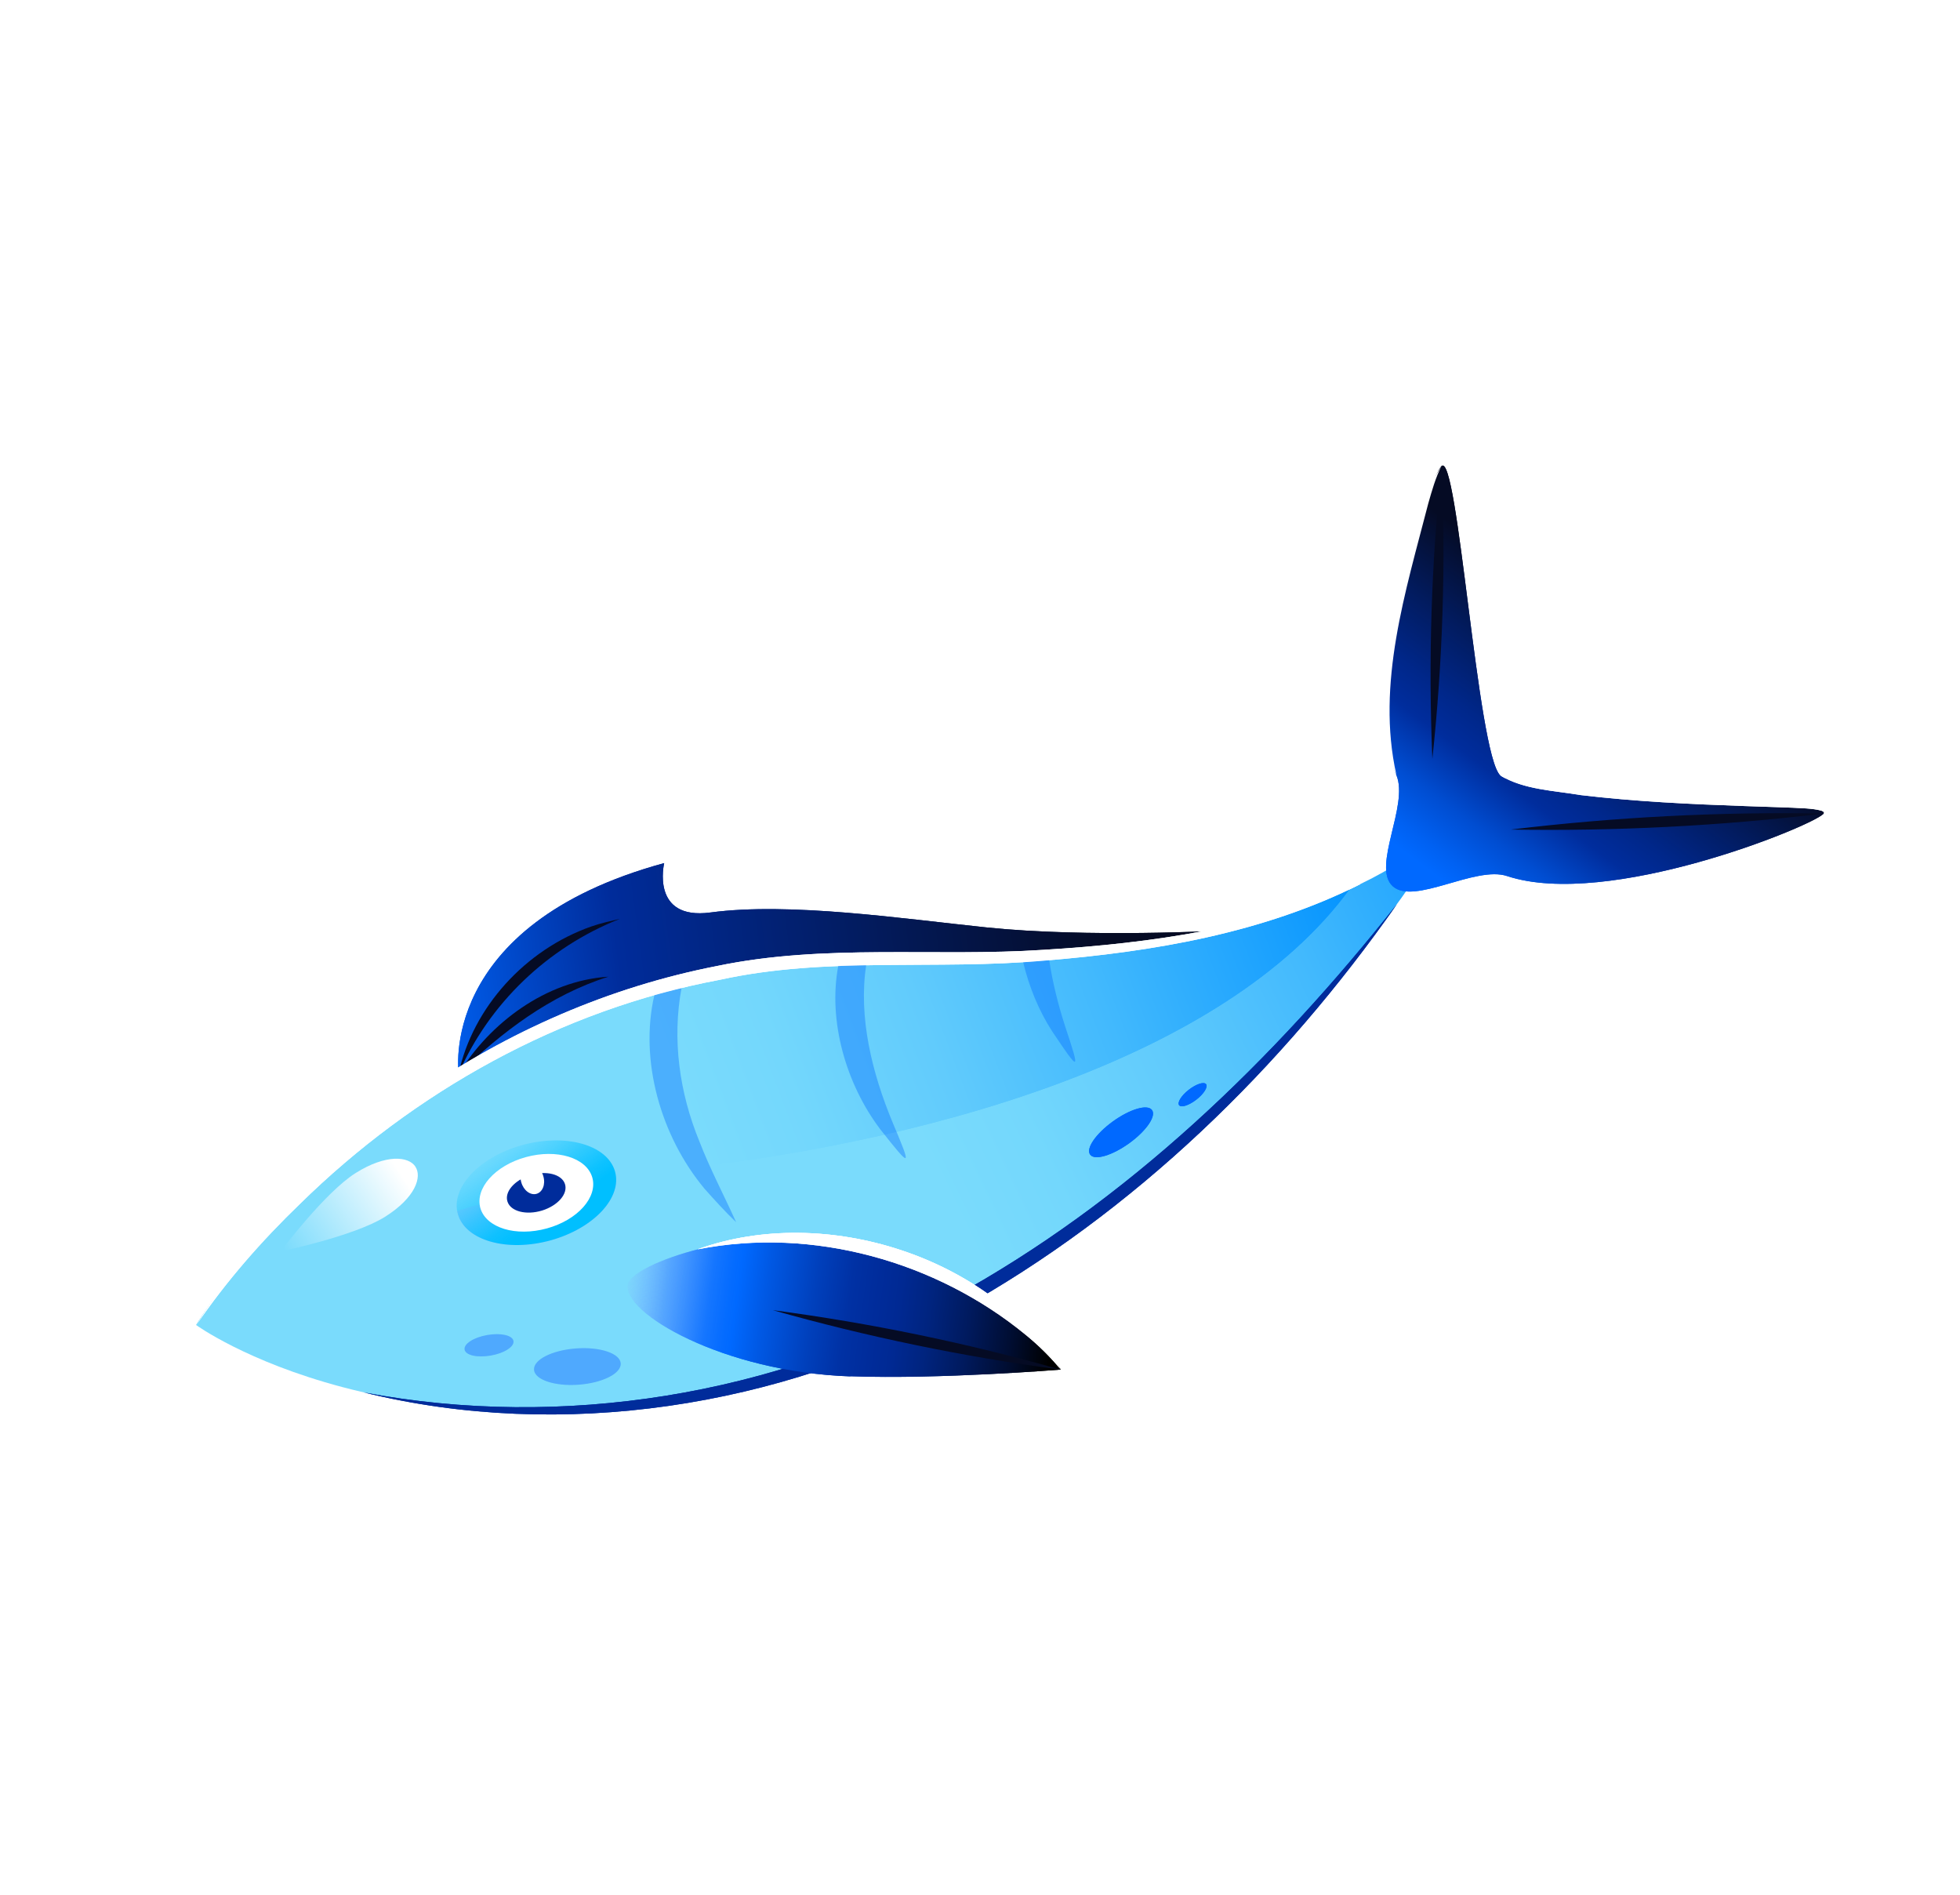 <?xml version="1.0" encoding="utf-8"?>
<svg xmlns="http://www.w3.org/2000/svg" fill="none" height="117" viewBox="0 0 121 117" width="121">
<path d="M75.422 57.448C75.422 57.448 67.165 57.9 60.909 57.253C55.72 56.714 48.74 55.675 43.858 56.33C40.147 56.825 41.003 53.281 41.003 53.281C26.931 57.123 28.319 66.293 28.319 66.293C28.319 66.293 40.357 66.383 52.668 64.09C63.499 62.074 75.402 57.46 75.402 57.46L75.417 57.457L75.422 57.448Z" fill="url(#paint0_linear_4706_10854)"/>
<path d="M89.134 51.145C88.838 52.97 71.016 79.323 46.938 85.291C24.543 90.838 12.114 81.801 12.114 81.801C12.114 81.801 26.028 58.548 54.953 59.166C82.078 59.754 89.144 51.15 88.873 51.1L89.144 51.15L89.134 51.145Z" fill="url(#paint1_linear_4706_10854)"/>
<path d="M38.319 84.161C38.271 83.541 37.029 83.132 35.556 83.243C34.075 83.355 32.921 83.94 32.968 84.561C33.016 85.181 34.258 85.59 35.731 85.48C37.212 85.367 38.366 84.782 38.319 84.161Z" fill="#4994FF" opacity="0.5"/>
<path d="M31.697 82.778C31.63 82.426 30.901 82.268 30.069 82.416C29.238 82.563 28.617 82.965 28.683 83.317C28.75 83.669 29.479 83.827 30.31 83.679C31.142 83.531 31.763 83.129 31.697 82.778Z" fill="#4994FF" opacity="0.5"/>
<path d="M71.112 68.519C70.829 68.147 69.743 68.474 68.693 69.236C67.642 69.998 67.015 70.913 67.305 71.283C67.587 71.654 68.672 71.328 69.723 70.566C70.774 69.804 71.401 68.888 71.112 68.519Z" fill="#0069FF"/>
<path d="M74.452 66.923C74.314 66.763 73.837 66.924 73.376 67.284C72.915 67.645 72.659 68.073 72.797 68.233C72.935 68.393 73.412 68.232 73.873 67.871C74.334 67.511 74.59 67.083 74.452 66.923Z" fill="#0069FF"/>
<path d="M88.99 28.771C88.226 29.557 83.711 41.967 86.204 47.845C86.993 49.706 84.666 53.51 85.979 54.707C87.292 55.904 91.076 53.424 93.043 54.082C99.259 56.133 111.798 51.03 112.562 50.245C113.575 49.206 94.051 49.172 92.625 47.877C91.198 46.581 89.998 27.742 88.985 28.78L88.99 28.771Z" fill="url(#paint2_linear_4706_10854)"/>
<path d="M112.576 50.222C106.176 50.992 99.714 51.318 93.266 51.211C99.666 50.441 106.133 50.107 112.576 50.222Z" fill="#050B24"/>
<path d="M89.001 28.759C89.263 34.793 89.068 40.841 88.426 46.846C88.174 40.816 88.353 34.773 89.001 28.759Z" fill="#050B24"/>
<path d="M36.495 57.197C37.071 56.995 37.68 56.86 38.265 56.723C33.78 58.503 30.202 61.954 28.308 66.28C29.192 62.186 32.428 58.627 36.495 57.197Z" fill="#050B24"/>
<path d="M37.559 60.294C33.943 61.441 30.994 63.705 28.319 66.281C30.247 63.145 33.7 60.54 37.559 60.294Z" fill="#050B24"/>
<path d="M54.944 59.164C26.028 58.55 12.106 81.799 12.106 81.799C12.106 81.799 24.361 73.93 39.997 72.386C56.818 70.733 75.576 65.502 83.339 54.857C78.386 57.113 69.6 59.48 54.937 59.166L54.944 59.164Z" fill="url(#paint3_linear_4706_10854)"/>
<path d="M37.961 72.294C37.48 70.671 34.929 69.954 32.249 70.686C29.572 71.424 27.789 73.341 28.27 74.964C28.75 76.587 31.302 77.305 33.981 76.573C36.659 75.834 38.442 73.917 37.961 72.294Z" fill="#92BFFF"/>
<path d="M36.563 72.682C36.203 71.465 34.373 70.907 32.462 71.432C30.558 71.955 29.305 73.365 29.659 74.584C30.019 75.802 31.849 76.36 33.76 75.834C35.664 75.311 36.917 73.901 36.563 72.682Z" fill="white"/>
<path d="M34.877 73.09C34.678 72.486 33.723 72.244 32.739 72.544C31.764 72.85 31.125 73.58 31.331 74.183C31.53 74.787 32.485 75.029 33.469 74.728C34.444 74.423 35.075 73.694 34.877 73.09Z" fill="#002C9B"/>
<path d="M33.544 72.617C33.405 72.118 32.982 71.798 32.606 71.903C32.228 72.001 32.035 72.488 32.181 72.985C32.319 73.484 32.743 73.804 33.119 73.699C33.495 73.594 33.689 73.114 33.544 72.617Z" fill="white"/>
<path d="M25.641 72.018C26.063 72.64 25.663 73.926 23.766 75.118C21.868 76.311 17.323 77.255 17.323 77.255C17.323 77.255 20.047 73.618 21.95 72.417C23.848 71.225 25.225 71.388 25.639 72.011L25.641 72.018Z" fill="url(#paint4_linear_4706_10854)"/>
<path d="M58.694 80.15C69.61 74.195 78.664 65.4 86.244 55.811C79.2 65.871 70.067 74.83 59.127 80.896C48.171 86.847 34.706 88.972 22.466 85.959C34.731 88.273 47.861 86.121 58.694 80.15Z" fill="#002C9B"/>
<path d="M83.986 54.576C77.984 57.601 71.162 58.758 64.479 59.3C57.798 59.901 51.03 59.033 44.436 60.485C34.579 62.332 25.543 67.423 18.524 74.312C16.151 76.599 13.973 79.085 12.116 81.804C19.114 70.648 30.959 62.23 44.255 59.636C50.897 58.246 57.711 59.08 64.428 58.635C71.094 58.234 77.841 57.254 83.977 54.571L83.986 54.576Z" fill="white"/>
<path d="M52.498 84.959C58.007 85.159 65.487 84.547 65.487 84.547C65.487 84.547 61.717 78.419 51.502 76.614C46.079 75.653 39.061 77.962 38.763 79.275C38.371 81.041 44.634 84.692 52.493 84.968L52.498 84.959Z" fill="url(#paint5_linear_4706_10854)"/>
<path d="M43.095 77.113C50.977 74.294 61.101 77.6 65.488 84.547C64.831 83.753 64.103 83.037 63.309 82.392C57.813 77.879 50.197 75.724 43.09 77.121L43.095 77.113Z" fill="white"/>
<path d="M65.486 84.553C59.478 83.759 53.526 82.521 47.711 80.879C53.719 81.673 59.676 82.901 65.486 84.553Z" fill="#050B24"/>
<path d="M92.624 47.869C94.197 48.426 95.964 48.254 97.621 48.413C100.608 48.566 104.827 48.753 107.755 49.086C109.327 49.304 110.979 49.389 112.46 49.984C112.556 50.02 112.671 50.156 112.569 50.235C112.651 50.138 112.522 50.066 112.438 50.043C112.142 49.961 111.822 49.931 111.512 49.906C110.669 49.846 108.591 49.797 107.716 49.76C104.334 49.642 100.939 49.481 97.572 49.081C95.928 48.799 94.069 48.753 92.634 47.874L92.619 47.878L92.624 47.869Z" fill="white"/>
<path d="M86.206 47.834C83.663 42.677 86.023 33.454 88.992 28.76C88.62 29.497 88.401 30.284 88.176 31.073C86.779 36.491 84.948 42.224 86.204 47.827L86.206 47.834Z" fill="white"/>
<path d="M75.422 57.448C75.422 57.448 67.165 57.9 60.909 57.253C55.72 56.714 48.74 55.675 43.858 56.33C40.147 56.825 41.003 53.281 41.003 53.281C26.931 57.123 28.319 66.293 28.319 66.293C28.319 66.293 40.357 66.383 52.668 64.09C63.499 62.074 75.402 57.46 75.402 57.46L75.417 57.457L75.422 57.448Z" fill="url(#paint6_linear_4706_10854)"/>
<path d="M38.319 84.161C38.271 83.541 37.029 83.132 35.556 83.243C34.075 83.355 32.921 83.94 32.968 84.561C33.016 85.181 34.258 85.59 35.731 85.48C37.212 85.367 38.366 84.782 38.319 84.161Z" fill="#0069FF" opacity="0.19"/>
<path d="M31.697 82.778C31.63 82.426 30.901 82.268 30.069 82.416C29.238 82.563 28.617 82.965 28.683 83.317C28.75 83.669 29.479 83.827 30.31 83.679C31.142 83.531 31.763 83.129 31.697 82.778Z" fill="#0069FF" opacity="0.19"/>
<path d="M71.112 68.519C70.829 68.147 69.743 68.474 68.693 69.236C67.642 69.998 67.015 70.913 67.305 71.283C67.587 71.654 68.672 71.328 69.723 70.566C70.774 69.804 71.401 68.888 71.112 68.519Z" fill="#0069FF"/>
<path d="M74.452 66.923C74.314 66.763 73.837 66.924 73.376 67.284C72.915 67.645 72.659 68.073 72.797 68.233C72.935 68.393 73.412 68.232 73.873 67.871C74.334 67.511 74.59 67.083 74.452 66.923Z" fill="#0069FF"/>
<path d="M88.99 28.771C88.226 29.557 83.711 41.967 86.204 47.845C86.993 49.706 84.666 53.51 85.979 54.707C87.292 55.904 91.076 53.424 93.043 54.082C99.259 56.133 111.798 51.03 112.562 50.245C113.575 49.206 94.051 49.172 92.625 47.877C91.198 46.581 89.998 27.742 88.985 28.78L88.99 28.771Z" fill="url(#paint7_linear_4706_10854)"/>
<path d="M112.576 50.222C106.176 50.992 99.714 51.318 93.266 51.211C99.666 50.441 106.133 50.107 112.576 50.222Z" fill="#050B24"/>
<path d="M89.001 28.759C89.263 34.793 89.068 40.841 88.426 46.846C88.174 40.816 88.353 34.773 89.001 28.759Z" fill="#050B24"/>
<path d="M36.495 57.197C37.071 56.995 37.68 56.86 38.265 56.723C33.78 58.503 30.202 61.954 28.308 66.28C29.192 62.186 32.428 58.627 36.495 57.197Z" fill="#050B24"/>
<path d="M37.559 60.294C33.943 61.441 30.994 63.705 28.319 66.281C30.247 63.145 33.7 60.54 37.559 60.294Z" fill="#050B24"/>
<path d="M54.944 59.164C26.028 58.55 12.106 81.799 12.106 81.799C12.106 81.799 24.361 73.93 39.997 72.386C56.818 70.733 75.576 65.502 83.339 54.857C78.386 57.113 69.6 59.48 54.937 59.166L54.944 59.164Z" fill="url(#paint8_linear_4706_10854)"/>
<path d="M37.961 72.294C37.48 70.671 34.929 69.954 32.249 70.686C29.572 71.424 27.789 73.341 28.27 74.964C28.75 76.587 31.302 77.305 33.981 76.573C36.659 75.834 38.442 73.917 37.961 72.294Z" fill="url(#paint9_linear_4706_10854)"/>
<path d="M36.563 72.682C36.203 71.465 34.373 70.907 32.462 71.432C30.558 71.955 29.305 73.365 29.659 74.584C30.019 75.802 31.849 76.36 33.76 75.834C35.664 75.311 36.917 73.901 36.563 72.682Z" fill="white"/>
<path d="M34.877 73.09C34.678 72.486 33.723 72.244 32.739 72.544C31.764 72.85 31.125 73.58 31.331 74.183C31.53 74.787 32.485 75.029 33.469 74.728C34.444 74.423 35.075 73.694 34.877 73.09Z" fill="#002C9B"/>
<path d="M33.544 72.617C33.405 72.118 32.982 71.798 32.606 71.903C32.228 72.001 32.035 72.488 32.181 72.985C32.319 73.484 32.743 73.804 33.119 73.699C33.495 73.594 33.689 73.114 33.544 72.617Z" fill="white"/>
<path d="M25.641 72.018C26.063 72.64 25.663 73.926 23.766 75.118C21.868 76.311 17.323 77.255 17.323 77.255C17.323 77.255 20.047 73.618 21.95 72.417C23.848 71.225 25.225 71.388 25.639 72.011L25.641 72.018Z" fill="url(#paint10_linear_4706_10854)"/>
<path d="M58.694 80.15C69.61 74.195 78.664 65.4 86.244 55.811C79.2 65.871 70.067 74.83 59.127 80.896C48.171 86.847 34.706 88.972 22.466 85.959C34.731 88.273 47.861 86.121 58.694 80.15Z" fill="#002C9B"/>
<path d="M52.498 84.959C58.007 85.159 65.487 84.547 65.487 84.547C65.487 84.547 61.717 78.419 51.502 76.614C46.079 75.653 39.061 77.962 38.763 79.275C38.371 81.041 44.634 84.692 52.493 84.968L52.498 84.959Z" fill="url(#paint11_linear_4706_10854)"/>
<path d="M43.095 77.113C50.977 74.294 61.101 77.6 65.488 84.547C64.831 83.753 64.103 83.037 63.309 82.392C57.813 77.879 50.197 75.724 43.09 77.121L43.095 77.113Z" fill="white"/>
<g filter="url(#filter0_f_4706_10854)">
<path d="M43.095 77.113C50.977 74.294 61.101 77.6 65.488 84.547C64.831 83.753 64.103 83.037 63.309 82.392C57.813 77.879 50.197 75.724 43.09 77.121L43.095 77.113Z" fill="white"/>
</g>
<path d="M65.486 84.553C59.478 83.759 53.526 82.521 47.711 80.879C53.719 81.673 59.676 82.901 65.486 84.553Z" fill="#050B24"/>
<path d="M92.624 47.869C94.197 48.426 95.964 48.254 97.621 48.413C100.608 48.566 104.827 48.753 107.755 49.086C109.327 49.304 110.979 49.389 112.46 49.984C112.556 50.02 112.671 50.156 112.569 50.235C112.651 50.138 112.522 50.066 112.438 50.043C112.142 49.961 111.822 49.931 111.512 49.906C110.669 49.846 108.591 49.797 107.716 49.76C104.334 49.642 100.939 49.481 97.572 49.081C95.928 48.799 94.069 48.753 92.634 47.874L92.619 47.878L92.624 47.869Z" fill="white"/>
<g filter="url(#filter1_f_4706_10854)">
<path d="M92.624 47.869C94.197 48.426 95.964 48.254 97.621 48.413C100.608 48.566 104.827 48.753 107.755 49.086C109.327 49.304 110.979 49.389 112.46 49.984C112.556 50.02 112.671 50.156 112.569 50.235C112.651 50.138 112.522 50.066 112.438 50.043C112.142 49.961 111.822 49.931 111.512 49.906C110.669 49.846 108.591 49.797 107.716 49.76C104.334 49.642 100.939 49.481 97.572 49.081C95.928 48.799 94.069 48.753 92.634 47.874L92.619 47.878L92.624 47.869Z" fill="white"/>
</g>
<g filter="url(#filter2_f_4706_10854)">
<path d="M86.206 47.834C83.663 42.677 86.023 33.454 88.992 28.76C88.62 29.497 88.401 30.284 88.176 31.073C86.779 36.491 84.948 42.224 86.204 47.827L86.206 47.834Z" fill="white"/>
</g>
<path d="M83.986 54.576C77.984 57.601 71.162 58.758 64.479 59.3C57.798 59.901 51.03 59.033 44.436 60.485C34.579 62.332 25.543 67.423 18.524 74.312C16.151 76.599 13.973 79.085 12.116 81.804C19.114 70.648 30.959 62.23 44.255 59.636C50.897 58.246 57.711 59.08 64.428 58.635C71.094 58.234 77.841 57.254 83.977 54.571L83.986 54.576Z" fill="white"/>
<g filter="url(#filter3_f_4706_10854)">
<path d="M83.986 54.576C77.984 57.601 71.162 58.758 64.479 59.3C57.798 59.901 51.03 59.033 44.436 60.485C34.579 62.332 25.543 67.423 18.524 74.312C16.151 76.599 13.973 79.085 12.116 81.804C19.114 70.648 30.959 62.23 44.255 59.636C50.897 58.246 57.711 59.08 64.428 58.635C71.094 58.234 77.841 57.254 83.977 54.571L83.986 54.576Z" fill="white"/>
</g>
<path d="M64.765 59.276C64.674 59.284 64.575 59.295 64.484 59.303C64.043 59.342 63.6 59.374 63.165 59.404C63.531 60.922 64.133 62.393 64.953 63.664C66.65 66.193 66.721 66.25 65.75 63.337C65.324 62.024 64.982 60.651 64.774 59.281L64.765 59.276Z" fill="#0069FF" opacity="0.39"/>
<path d="M42.074 61C41.512 61.138 40.953 61.283 40.395 61.435C39.465 65.473 40.787 70.133 43.496 73.386C44.129 74.096 44.769 74.804 45.446 75.45C44.683 73.764 43.834 72.161 43.177 70.463C41.936 67.447 41.488 64.142 42.074 61Z" fill="#0069FF" opacity="0.39"/>
<path d="M53.474 59.585C52.901 59.598 52.328 59.611 51.749 59.633C51.111 63.007 52.215 66.91 54.351 69.724C56.245 72.119 56.321 72.167 55.121 69.329C53.824 66.222 52.985 62.77 53.474 59.585Z" fill="#0069FF" opacity="0.39"/>
<defs>
<filter color-interpolation-filters="sRGB" filterUnits="userSpaceOnUse" height="12.441" id="filter0_f_4706_10854" width="26.398" x="41.09" y="74.106">
<feFlood flood-opacity="0" result="BackgroundImageFix"/>
<feBlend in="SourceGraphic" in2="BackgroundImageFix" mode="normal" result="shape"/>
<feGaussianBlur result="effect1_foregroundBlur_4706_10854" stdDeviation="1"/>
</filter>
<filter color-interpolation-filters="sRGB" filterUnits="userSpaceOnUse" height="6.363" id="filter1_f_4706_10854" width="23.99" x="90.619" y="45.871">
<feFlood flood-opacity="0" result="BackgroundImageFix"/>
<feBlend in="SourceGraphic" in2="BackgroundImageFix" mode="normal" result="shape"/>
<feGaussianBlur result="effect1_foregroundBlur_4706_10854" stdDeviation="1"/>
</filter>
<filter color-interpolation-filters="sRGB" filterUnits="userSpaceOnUse" height="23.074" id="filter2_f_4706_10854" width="7.867" x="83.125" y="26.762">
<feFlood flood-opacity="0" result="BackgroundImageFix"/>
<feBlend in="SourceGraphic" in2="BackgroundImageFix" mode="normal" result="shape"/>
<feGaussianBlur result="effect1_foregroundBlur_4706_10854" stdDeviation="1"/>
</filter>
<filter color-interpolation-filters="sRGB" filterUnits="userSpaceOnUse" height="31.234" id="filter3_f_4706_10854" width="75.871" x="10.115" y="52.57">
<feFlood flood-opacity="0" result="BackgroundImageFix"/>
<feBlend in="SourceGraphic" in2="BackgroundImageFix" mode="normal" result="shape"/>
<feGaussianBlur result="effect1_foregroundBlur_4706_10854" stdDeviation="1"/>
</filter>
<linearGradient gradientUnits="userSpaceOnUse" id="paint0_linear_4706_10854" x1="24.838" x2="74.594" y1="61.447" y2="54.644">
<stop stop-color="#0069FF"/>
<stop offset="0.27" stop-color="#002C9B"/>
<stop offset="0.87" stop-color="#050B24"/>
</linearGradient>
<linearGradient gradientUnits="userSpaceOnUse" id="paint1_linear_4706_10854" x1="20.915" x2="95.218" y1="83.27" y2="47.873">
<stop offset="0.46" stop-color="#7ADBFC"/>
<stop offset="0.54" stop-color="#73D7FC"/>
<stop offset="0.65" stop-color="#61CBFC"/>
<stop offset="0.78" stop-color="#42B9FD"/>
<stop offset="0.92" stop-color="#19A0FE"/>
<stop offset="1" stop-color="#0091FF"/>
</linearGradient>
<linearGradient gradientUnits="userSpaceOnUse" id="paint2_linear_4706_10854" x1="102.077" x2="89.108" y1="37.754" y2="55.199">
<stop offset="0.14" stop-color="#050B24"/>
<stop offset="0.36" stop-color="#021B5E"/>
<stop offset="0.54" stop-color="#00278A"/>
<stop offset="0.64" stop-color="#002D9D"/>
<stop offset="0.79" stop-color="#004DD1"/>
<stop offset="0.91" stop-color="#0061F2"/>
<stop offset="0.97" stop-color="#0069FF"/>
</linearGradient>
<linearGradient gradientUnits="userSpaceOnUse" id="paint3_linear_4706_10854" x1="6.233" x2="83.358" y1="80.267" y2="51.084">
<stop offset="0.46" stop-color="#7ADBFC"/>
<stop offset="0.54" stop-color="#73D7FC"/>
<stop offset="0.65" stop-color="#61CBFC"/>
<stop offset="0.78" stop-color="#42B9FD"/>
<stop offset="0.92" stop-color="#19A0FE"/>
<stop offset="1" stop-color="#0091FF"/>
</linearGradient>
<linearGradient gradientUnits="userSpaceOnUse" id="paint4_linear_4706_10854" x1="25.696" x2="17.419" y1="71.884" y2="77.356">
<stop stop-color="white"/>
<stop offset="0.2" stop-color="#F7FAFF"/>
<stop offset="0.49" stop-color="#E1EEFF"/>
<stop offset="0.76" stop-color="#C8DFFF"/>
</linearGradient>
<linearGradient gradientUnits="userSpaceOnUse" id="paint5_linear_4706_10854" x1="65.831" x2="38.426" y1="82.497" y2="78.696">
<stop offset="0.03"/>
<stop offset="0.12" stop-color="#000D31"/>
<stop offset="0.22" stop-color="#001A5E"/>
<stop offset="0.31" stop-color="#00247F"/>
<stop offset="0.38" stop-color="#002993"/>
<stop offset="0.43" stop-color="#002C9B"/>
<stop offset="0.49" stop-color="#0031A4"/>
<stop offset="0.57" stop-color="#0040BC"/>
<stop offset="0.68" stop-color="#0059E5"/>
<stop offset="0.74" stop-color="#0069FF"/>
<stop offset="0.76" stop-color="#056CFF" stop-opacity="0.96"/>
<stop offset="0.8" stop-color="#1374FF" stop-opacity="0.87"/>
<stop offset="0.84" stop-color="#2A81FF" stop-opacity="0.71"/>
<stop offset="0.9" stop-color="#4A94FF" stop-opacity="0.49"/>
<stop offset="0.96" stop-color="#72ACFF" stop-opacity="0.21"/>
<stop offset="1" stop-color="#92BFFF" stop-opacity="0"/>
</linearGradient>
<linearGradient gradientUnits="userSpaceOnUse" id="paint6_linear_4706_10854" x1="24.838" x2="74.594" y1="61.447" y2="54.644">
<stop stop-color="#0069FF"/>
<stop offset="0.27" stop-color="#002C9B"/>
<stop offset="0.87" stop-color="#050B24"/>
</linearGradient>
<linearGradient gradientUnits="userSpaceOnUse" id="paint7_linear_4706_10854" x1="102.077" x2="89.108" y1="37.754" y2="55.199">
<stop offset="0.14" stop-color="#050B24"/>
<stop offset="0.36" stop-color="#021B5E"/>
<stop offset="0.54" stop-color="#00278A"/>
<stop offset="0.64" stop-color="#002D9D"/>
<stop offset="0.79" stop-color="#004DD1"/>
<stop offset="0.91" stop-color="#0061F2"/>
<stop offset="0.97" stop-color="#0069FF"/>
</linearGradient>
<linearGradient gradientUnits="userSpaceOnUse" id="paint8_linear_4706_10854" x1="6.233" x2="83.358" y1="80.267" y2="51.084">
<stop offset="0.46" stop-color="#7ADBFC"/>
<stop offset="0.54" stop-color="#73D7FC"/>
<stop offset="0.65" stop-color="#61CBFC"/>
<stop offset="0.78" stop-color="#42B9FD"/>
<stop offset="0.92" stop-color="#19A0FE"/>
<stop offset="1" stop-color="#0091FF"/>
</linearGradient>
<linearGradient gradientUnits="userSpaceOnUse" id="paint9_linear_4706_10854" x1="34.042" x2="28.498" y1="74.907" y2="66.758">
<stop stop-color="#00BFFF"/>
<stop offset="0.09" stop-color="#08C1FF" stop-opacity="0.941"/>
<stop offset="0.23" stop-color="#1EC6FF" stop-opacity="0.792"/>
<stop offset="0.4" stop-color="#43D0FF" stop-opacity="0.578"/>
<stop offset="0.59" stop-color="#77DDFF" stop-opacity="0.336"/>
<stop offset="0.8" stop-color="#B8EDFF" stop-opacity="0.122"/>
<stop offset="1" stop-color="white" stop-opacity="0.1"/>
</linearGradient>
<linearGradient gradientUnits="userSpaceOnUse" id="paint10_linear_4706_10854" x1="25.696" x2="17.419" y1="71.884" y2="77.356">
<stop offset="0.11" stop-color="white"/>
<stop offset="0.98" stop-color="#7ADBFC"/>
</linearGradient>
<linearGradient gradientUnits="userSpaceOnUse" id="paint11_linear_4706_10854" x1="65.831" x2="38.426" y1="82.497" y2="78.696">
<stop offset="0.03"/>
<stop offset="0.12" stop-color="#000D31"/>
<stop offset="0.22" stop-color="#001A5E"/>
<stop offset="0.31" stop-color="#00247F"/>
<stop offset="0.38" stop-color="#002993"/>
<stop offset="0.43" stop-color="#002C9B"/>
<stop offset="0.49" stop-color="#0031A4"/>
<stop offset="0.57" stop-color="#0040BC"/>
<stop offset="0.68" stop-color="#0059E5"/>
<stop offset="0.74" stop-color="#0069FF"/>
<stop offset="0.76" stop-color="#056CFF" stop-opacity="0.96"/>
<stop offset="0.8" stop-color="#1374FF" stop-opacity="0.87"/>
<stop offset="0.84" stop-color="#2A81FF" stop-opacity="0.71"/>
<stop offset="0.9" stop-color="#4A94FF" stop-opacity="0.49"/>
<stop offset="0.96" stop-color="#72ACFF" stop-opacity="0.21"/>
<stop offset="1" stop-color="#92BFFF" stop-opacity="0"/>
</linearGradient>
</defs>
</svg>